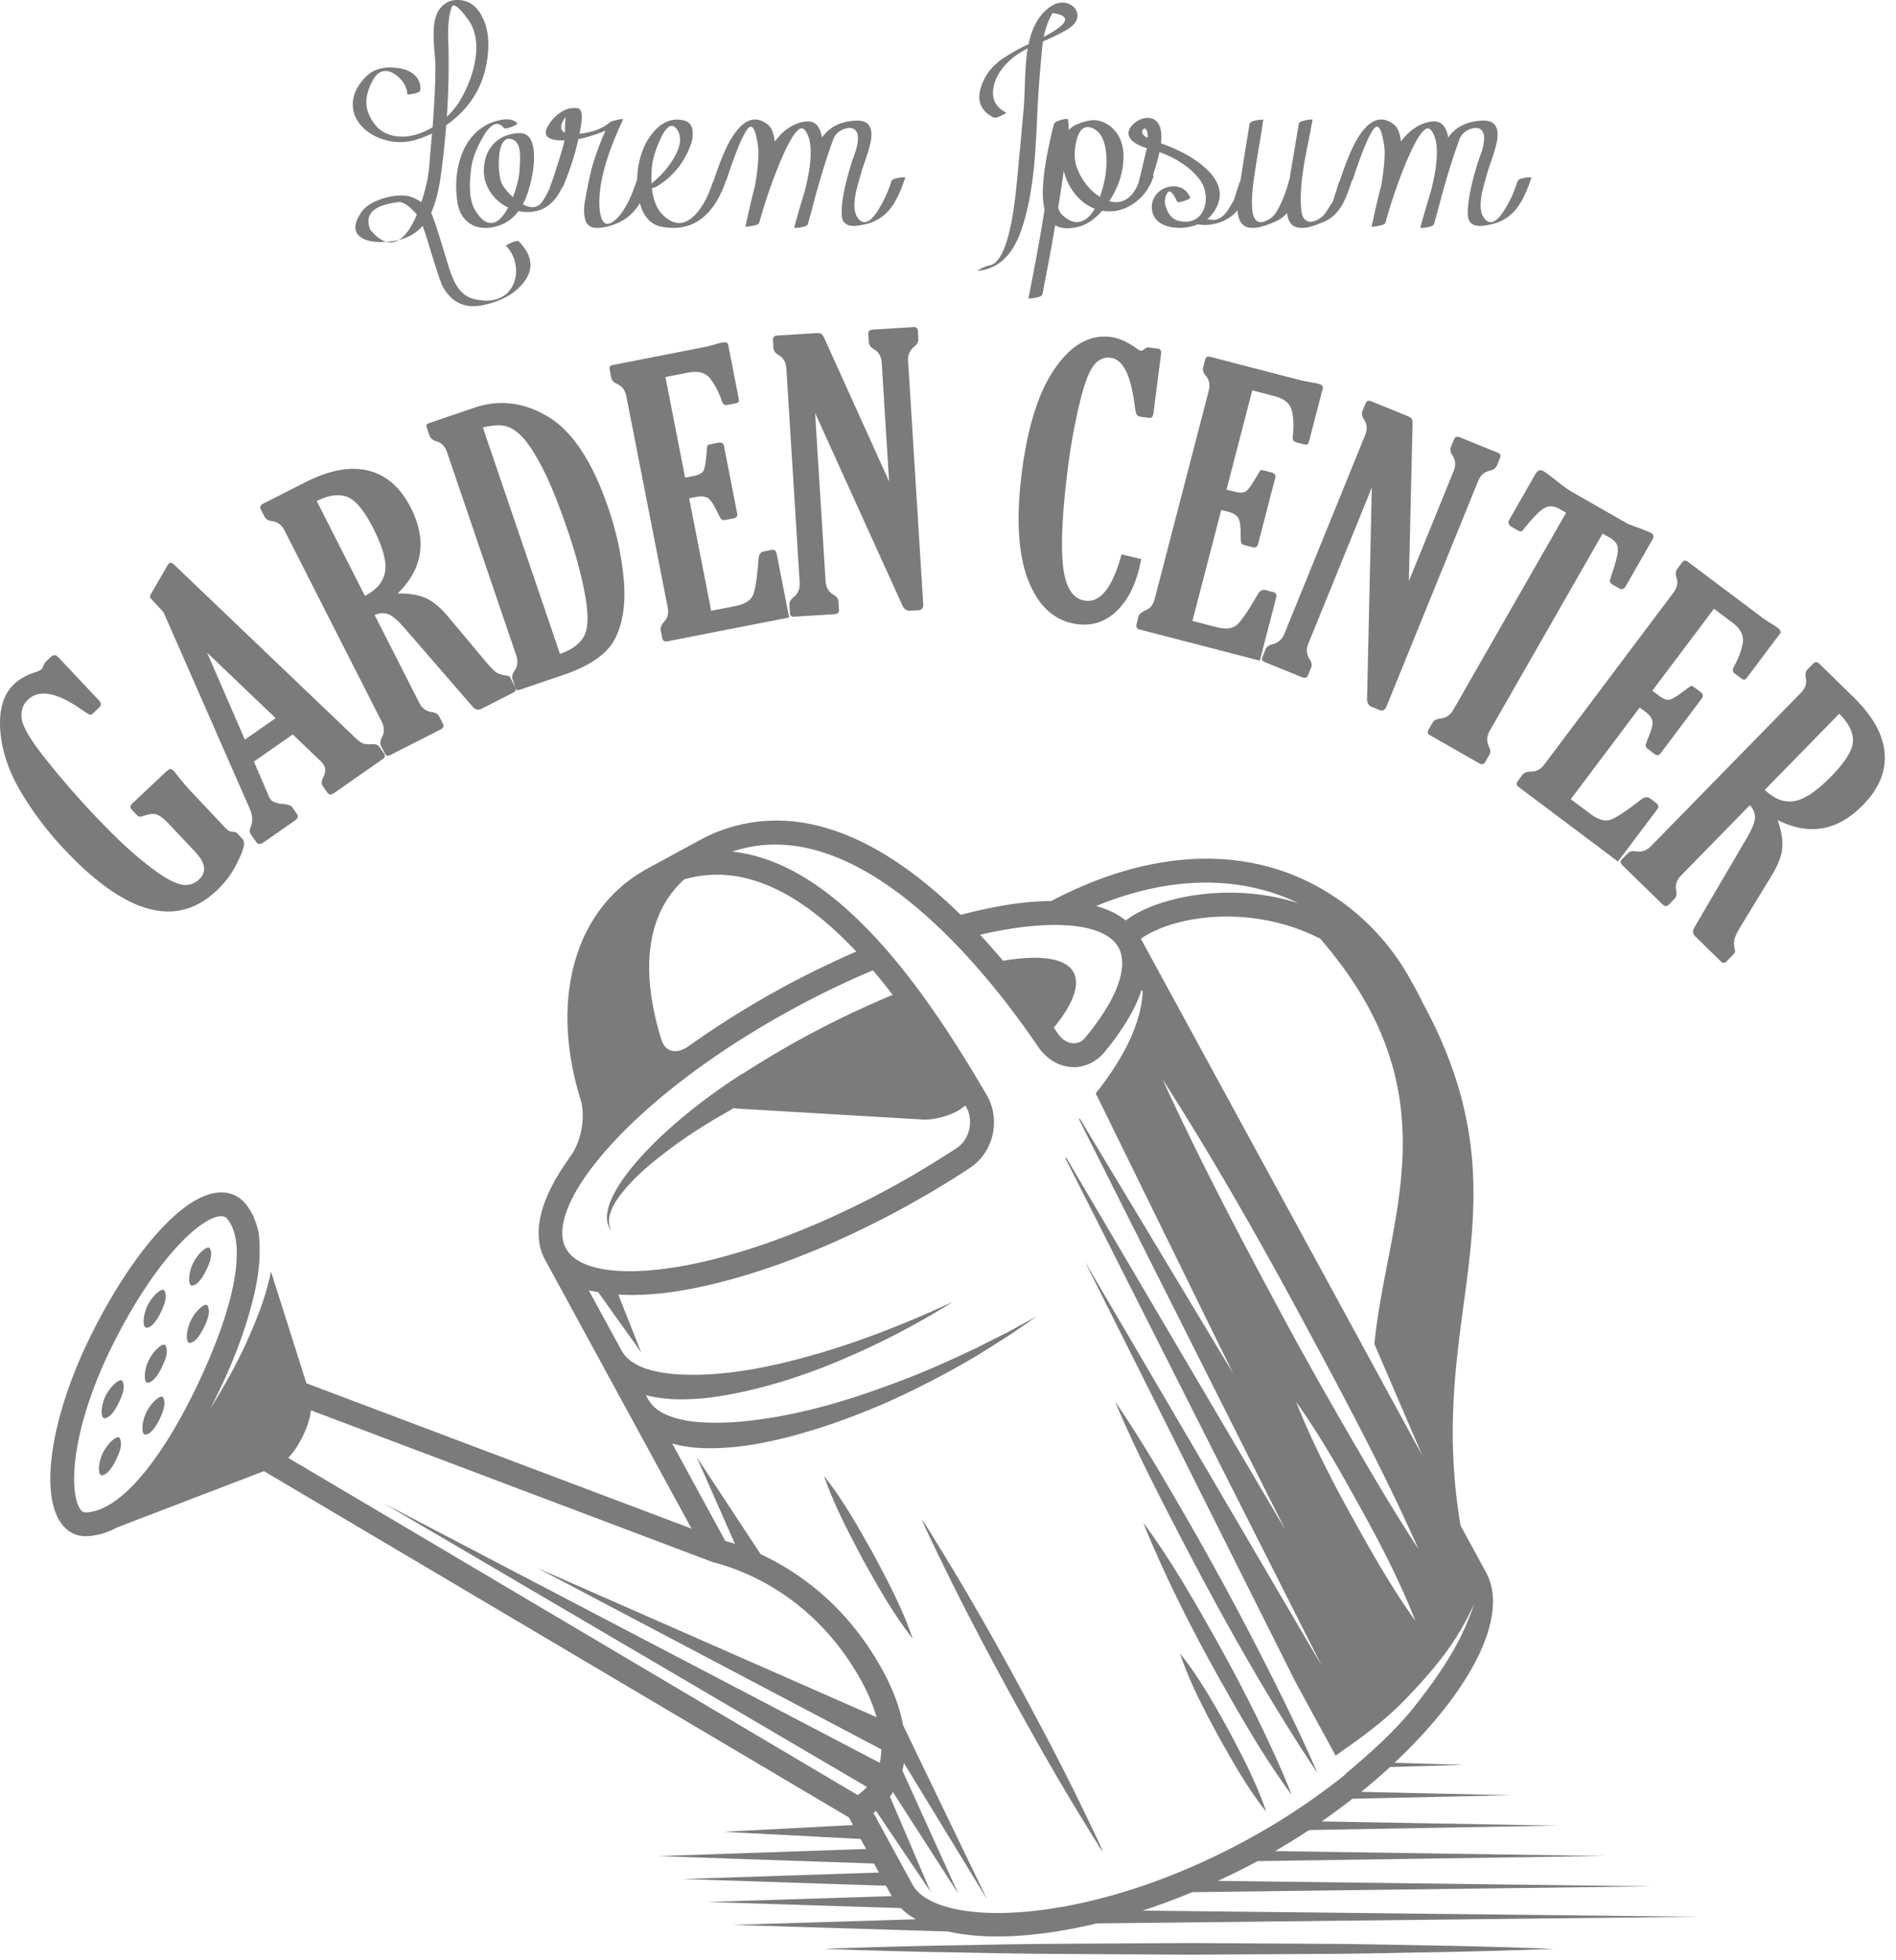 <?xml version="1.0" encoding="utf-8"?><svg width="149" height="154" xmlns="http://www.w3.org/2000/svg"><g fill="#434244" fill-rule="evenodd" opacity=".696"><path d="M89.385 71.737a6.89 6.89 0 0 0-.919.59c-.613-.5-1.388-.882-2.323-1.136 6.26-2.578 11.694-2.257 15.896-.22-5.116-1.629-10.168-.585-12.654.766zm22.389 42.627l-4.78-8.775.003-.001-17.34-31.823c.18-.133.387-.266.623-.393 2.804-1.526 8.384-2.206 13.47.385 8.357 9.635 6.804 17.7 5.283 25.49-.419 2.163-.822 4.265-1.024 6.357l3.765 8.76zM87.909 74.461c.11.2.184.421.23.657.011.057.009.122.016.18.026.19.041.382.03.591-.004.063-.018.132-.024.196-.023.224-.06.454-.122.699-.012.048-.03.098-.043.147a7.595 7.595 0 0 1-.325.916c-.479 1.108-1.294 2.361-2.395 3.698-.106.11-.211.222-.336.289-.61.327-1.34.072-1.82-.643a49.22 49.22 0 0 0-.305-.442c1.485-1.816 2.096-3.352 1.551-4.351-.621-1.14-2.655-1.391-5.542-.906a54.598 54.598 0 0 0-1.807-2.045c5.738-1.324 9.845-.907 10.892 1.014zm23.326 52.904c-1.835-2.547-3.395-5.312-4.92-8.055-1.628-2.937-3.193-5.97-4.433-9.1-.01-.017-.01-.028-.017-.043 1.855 2.589 3.429 5.381 4.97 8.166 1.62 2.899 3.163 5.899 4.383 8.992l.017.04zm-4.602-13.584c-2.008-3.455-3.992-6.929-5.88-10.45-3.283-6.096-6.512-12.225-9.391-18.526 3.951 6.174 7.588 12.56 11.066 19.018 3.16 5.872 6.328 11.775 9.032 17.874-1.694-2.583-3.273-5.242-4.827-7.916zm-52.42-31.647c-.045.03-.078.048-.141.093-.486.348-1.015.456-1.422.29-.314-.131-.55-.426-.684-.853-1.723-5.609-1.088-9.944 1.809-12.573 4.91-1.391 9.508 1.402 13.516 5.681a73.2 73.2 0 0 0-5.823 2.837 71.565 71.565 0 0 0-7.255 4.525zm8.149-2.888a69.671 69.671 0 0 1 6.237-3.004 48.918 48.918 0 0 1 1.553 1.93 74.082 74.082 0 0 0-11.778 6.192l-.01-.016-.615.4-.28.187-.085.054-.032.024c-.344.23-.735.497-1.2.835-1.299.934-2.984 2.257-4.52 3.742-1.525 1.489-2.93 3.145-3.575 4.618a4.393 4.393 0 0 0-.323 1.041c-.06.32-.035.612.011.839.054.228.143.395.21.493.071.104.112.16.112.16s-.029-.062-.087-.174a1.394 1.394 0 0 1-.119-.505 1.967 1.967 0 0 1 .11-.776c.096-.286.24-.596.45-.92.204-.318.456-.645.74-.978.29-.336.606-.676.956-1.01.35-.334.724-.67 1.116-.993.388-.33.805-.638 1.212-.957a37.15 37.15 0 0 1 2.502-1.74 47.509 47.509 0 0 1 2.274-1.356c.16-.093.288-.176.432-.263.1.013.189.032.301.04l14.53.857c.913.057 2.278-.31 3.033-.84l.349-.252c.018.035.04.068.059.1.6 1.027.294 2.47-.637 3.16-.136.09-.268.183-.408.274-.519.338-1.049.667-1.584.996-.263.16-.517.324-.786.485-.817.487-1.646.965-2.488 1.421-12.793 6.965-23.735 8.109-25.546 4.784-1.814-3.326 5.085-11.885 17.886-18.848zm-38.548 33.561c.347-.724.55-1.385.621-1.992l31.605 11.938c.029.008.064.02.098.025 2.263.585 7.94 2.663 11.604 9.392.303.556.802 1.575 1.148 2.758l-26.643-11.714 27.015 14.243a5.23 5.23 0 0 1-.13 1.052l-38.986-20.394 37.987 22.295a4.248 4.248 0 0 1-.73.636l-44.757-26.499c.42-.42.801-.975 1.168-1.74zm-7.458-16.91c.502-.274 1.168-.52 1.484-.142 1.58 1.858.692 6.782-2.373 13.166-2.329 4.86-4.835 8.202-7.064 9.417-.588.321-1.154.486-1.674.5-.09 0-.253.01-.447-.297-.908-1.43-.673-6.445 2.685-13.09 2.853-5.629 5.683-8.625 7.39-9.554zm55.349 52.177l-3.063-5.623c.068-.051.134-.106.201-.159l4.287 6.352-3.192-7.476a6.06 6.06 0 0 0 .24-.347l5.132 7.979-4.395-9.682c.05-.192.087-.39.12-.59l6.538 10.713-6.6-13.673c-.249-1.344-.771-2.785-1.59-4.287-2.794-5.127-6.663-7.791-9.605-9.16l-5.033-7.642 3.014 6.832a16.594 16.594 0 0 0-.762-.234l-4.169-7.651c.57.155 1.174.272 1.831.323.854.072 1.774.05 2.725-.02a23.77 23.77 0 0 0 2.934-.439 33.673 33.673 0 0 0 3.042-.771 45.672 45.672 0 0 0 3.057-1.01c1.006-.368 2-.77 2.977-1.186a61.818 61.818 0 0 0 2.804-1.313c.9-.449 1.754-.897 2.56-1.339l1.165-.651c.37-.224.73-.43 1.073-.635.679-.427 1.297-.82 1.848-1.167.555-.338 1.008-.669 1.397-.93.763-.527 1.2-.832 1.2-.832s-.47.251-1.286.693c-.414.222-.899.505-1.478.79-.578.284-1.228.615-1.933.972-.366.168-.74.345-1.125.531-.392.174-.791.362-1.203.547-.829.374-1.703.75-2.623 1.116-.922.368-1.875.723-2.855 1.067-.971.35-1.97.68-2.974.976-1.005.3-2.017.57-3.016.788-1.002.23-1.993.421-2.948.554-.958.133-1.878.245-2.754.277-.868.043-1.678.027-2.41-.032a9.067 9.067 0 0 1-1.904-.358c-.52-.175-.93-.369-1.219-.575-.074-.045-.125-.106-.19-.152-.055-.05-.117-.091-.156-.142-.08-.1-.175-.166-.217-.243-.101-.142-.16-.215-.16-.215v.001l-.232-.423c.307.077.622.144.953.191.733.11 1.518.163 2.331.126a18.895 18.895 0 0 0 2.526-.242 31.511 31.511 0 0 0 2.62-.528 44.619 44.619 0 0 0 2.64-.732c.863-.282 1.73-.572 2.566-.896a53.14 53.14 0 0 0 2.43-.999 58.073 58.073 0 0 0 4.175-2.016 62.326 62.326 0 0 0 2.854-1.607c.673-.411 1.058-.648 1.058-.648s-.41.188-1.129.514c-.719.322-1.745.78-2.994 1.281a71.282 71.282 0 0 1-4.3 1.598c-.798.262-1.621.526-2.466.761a61.13 61.13 0 0 1-2.564.679c-.867.19-1.73.384-2.588.519-.856.145-1.697.25-2.51.314-.813.072-1.592.094-2.322.075a13.01 13.01 0 0 1-2.016-.172c-.301-.044-.576-.116-.839-.175-.252-.086-.493-.147-.7-.239-.22-.074-.392-.184-.56-.265-.148-.105-.31-.178-.41-.278-.055-.044-.113-.09-.16-.13-.05-.04-.081-.087-.116-.121-.079-.086-.147-.147-.182-.213-.09-.117-.137-.185-.137-.185l-.004.002-2.642-4.848c.229.061.493.092.738.137l3.383 4.74-1.806-4.55c1.417.085 3.023.002 4.845-.297 5.167-.853 11.378-3.15 17.485-6.475a73.54 73.54 0 0 0 5.313-3.184c1.855-1.228 2.439-3.793 1.308-5.728-4.73-8.112-11.655-18.226-19.987-19.122 10.006-3.371 20.113 9.559 24.023 15.322 1.037 1.529 2.785 2.037 4.258 1.236.381-.209.728-.5 1.02-.863 1.425-1.748 2.385-3.372 2.865-4.835l.082.15c-.09 1.983-1.01 4.61-3.687 7.988l10.794 22-12.06-20.043c-.016.032-.03.064-.046.094l16.217 32.253-17.248-29.298c-.01.042-.02.082-.028.122l20.14 39.864-18.64-31.81 16.516 32.966-.047-.08 3.249 5.964c1.965-1.357 3.912-2.763 5.56-4.499 1.178-1.229 2.303-2.482 3.3-3.87.805-1.132 1.462-2.32 2.058-3.576-.472 1.32-1.01 2.572-1.72 3.781-.854 1.478-1.836 2.832-2.892 4.177-1.597 2.036-3.548 3.756-5.523 5.422.003.009.01.019.013.026a52.292 52.292 0 0 1-7.794 5.176c-5.718 3.115-11.827 5.114-17.183 5.615-4.642.441-8.12-.377-9.073-2.123zm-14.115 3.173l16.925.52c3.012.69 7.135.453 11.68-.636l47.347-.523-43.75-.484a52.542 52.542 0 0 0 3.902-1.447l36.15-.457-34.132-.432a54.074 54.074 0 0 0 3.12-1.551l27.314-.404-25.944-.384c.915-.531 1.81-1.082 2.675-1.654l19.57-.348-18.576-.33a53.42 53.42 0 0 0 2.408-1.78l12.469-.277-11.775-.264c.79-.64 1.544-1.291 2.262-1.95l5.814-.173-5.459-.164c5.916-5.55 9.08-11.492 7.192-14.964l-2.004-3.679c-1.153-6.877-.446-12.229.248-17.398.985-7.337 1.907-14.264-3.225-23.685l-.003-.005c-.24-.508-.404-.81-.614-1.189a20.582 20.582 0 0 1-.346-.617c-2.276-4.163-6.137-7.34-10.6-8.707-5.315-1.626-11.393-.742-17.614 2.526a24.578 24.578 0 0 0-3.674.342 38.859 38.859 0 0 0-3.45.753c-5.298-5.202-11.979-9.167-18.885-6.615-.515.189-1.103.458-1.7.785-.085.045-.164.094-.248.141l-.004-.008-3.847 2.094-.227.123.004.012c-5.438 3.124-7.398 10.127-4.974 17.956.415 1.347.075 3.304-.775 4.457-.06.08-.142.194-.217.325-2.214 3.12-2.869 5.85-1.79 7.832l6.512 11.953.01.017 4.986 9.152-30.265-11.42-2.787-8.787c-.282 1.445-.758 2.86-1.336 4.207-.933 2.302-2.117 4.489-3.445 6.586 1.104-2.114 2.068-4.301 2.789-6.575.752-2.35 1.326-4.799 1.025-7.268l-.014-.045c-.082-.387-.2-.75-.348-1.095l-.024-.078a.98.98 0 0 0-.138-.269 4.48 4.48 0 0 0-.535-.816c-.41-.486-1.604-1.487-3.806-.29-2.527 1.375-5.58 5.245-8.16 10.355-3.148 6.228-4.218 12.366-2.593 14.925.488.773 1.227 1.188 2.068 1.165.794-.022 1.614-.252 2.43-.687l11.539-4.423 45.966 27.21.325.598-10.158.53 10.754.562.429.789-16.35.56 16.973.581.387.711-15.401.508 15.964.527.432.791c.005.009.013.016.017.025l-14.453.46 15.17.482c.327.334.728.619 1.169.876l-14.379.442z"/><path d="M12.735 107.4c.389-.803.468-1.314.269-1.683-.147-.272-.94.377-1.325 1.19-.387.806-.387 1.747-.08 1.74.347-.014.75-.436 1.136-1.247zM12.815 109.8c-.147-.271-.935.38-1.32 1.185-.39.81-.39 1.754-.079 1.741.345-.01.748-.433 1.135-1.24.388-.807.468-1.319.264-1.686zM14.987 103.776c-.39.806-.39 1.747-.08 1.74.343-.01.747-.432 1.136-1.24.39-.81.469-1.318.268-1.688-.15-.27-.937.377-1.324 1.188zM8.29 109.695c-.388.811-.388 1.748-.079 1.745.345-.013.75-.436 1.136-1.245.39-.806.47-1.314.27-1.682-.149-.277-.938.378-1.326 1.182zM11.51 104.33c.352-.008.756-.435 1.14-1.24.387-.806.467-1.317.266-1.688-.145-.271-.933.376-1.323 1.186-.39.808-.39 1.751-.083 1.743zM9.134 114.676c.39-.812.469-1.317.267-1.686-.147-.274-.935.374-1.325 1.186-.384.81-.384 1.747-.078 1.74.345-.009.75-.434 1.136-1.24zM15.084 101.015c.347-.005.748-.43 1.138-1.241.388-.81.47-1.316.268-1.688-.15-.275-.94.38-1.327 1.19-.386.806-.388 1.746-.08 1.739zM92.725 118.374c-1.62-2.795-3.273-5.589-5.098-8.258 1.418 3.39 3.087 6.672 4.772 9.93 3.407 6.594 7.03 13.119 11.15 19.299-1.542-3.547-3.277-7.012-5.05-10.456a244.554 244.554 0 0 0-5.774-10.515zM100.522 138.673c-1.572-3.557-3.365-7.02-5.276-10.403-1.661-2.938-3.375-5.9-5.387-8.615.3.802.643 1.586.99 2.367 1.568 3.556 3.362 7.019 5.276 10.403 1.657 2.936 3.376 5.898 5.386 8.614a50.549 50.549 0 0 0-.99-2.366zM96.53 135.91c-1.138-2.06-2.322-4.158-3.804-6 .746 2.24 1.871 4.375 2.985 6.444 1.154 2.06 2.32 4.158 3.798 6.003-.75-2.242-1.878-4.368-2.978-6.446zM64.76 115.98c.786 2.295 1.943 4.464 3.075 6.603 1.178 2.111 2.381 4.26 3.887 6.165-.778-2.3-1.932-4.476-3.068-6.606-1.183-2.113-2.385-4.264-3.893-6.163zM85.24 143.236c.074.122 1.374 2.258 1.415 2.238.051-.032-1.303-2.804-1.379-2.967-.9-1.87-1.838-3.733-2.806-5.581-1.842-3.504-3.722-6.993-5.708-10.42a183.46 183.46 0 0 0-2.888-4.855c-.073-.118-1.376-2.255-1.417-2.235-.048.028 1.302 2.8 1.38 2.957.92 1.911 1.878 3.807 2.86 5.685a296.521 296.521 0 0 0 5.712 10.424c.918 1.598 1.86 3.186 2.83 4.754zM103.966 152.735l-10.53-.061c-3.586.022-7.17.041-10.53.06-3.361.02-6.499.103-9.188.141-5.376.11-8.962.256-8.962.256s3.586.147 8.962.257c2.69.039 5.827.123 9.188.14l10.53.061 10.53-.06c3.361-.016 6.497-.102 9.187-.14 5.376-.11 8.962-.258 8.962-.258s-3.586-.147-8.962-.257c-2.69-.038-5.826-.123-9.187-.14zM10.39 63.139l2.613-2.46c.173-.162.299-.246.38-.25.081-.005.18.055.298.18a6.2 6.2 0 0 1 .31.393c.388.48.724.87 1.002 1.166l2.735 2.901c.183.193.371.29.565.289a.48.48 0 0 1 .39.162l.35.373c.137.146.176.36.117.643-.058.284-.265.775-.622 1.477-.358.7-.867 1.364-1.53 1.988-3.132 2.947-7.101 1.87-11.91-3.23a25.639 25.639 0 0 1-3.481-4.606C.657 60.549.129 58.94.019 57.337c-.11-1.604.258-2.803 1.102-3.596.42-.397.991-.711 1.712-.945.211-.067.358-.139.44-.217.042-.039.095-.143.158-.309a.751.751 0 0 1 .17-.278l.404-.38c.193-.183.379-.18.554.007l3.223 3.417c.188.201.196.382.023.546l-.435.41c-.138.129-.234.19-.288.181-.053-.008-.317-.173-.79-.496-1.863-1.284-3.227-1.519-4.09-.706-.415.39-.578.902-.49 1.536.089.633.725 1.691 1.909 3.175a68.064 68.064 0 0 0 3.707 4.276c1.354 1.436 2.522 2.565 3.51 3.39.984.824 1.776 1.401 2.374 1.73.597.33 1.083.482 1.455.456.374-.026.704-.172.986-.44.608-.572.502-1.293-.318-2.163l-2.109-2.239c-.365-.385-.675-.617-.932-.697-.256-.078-.6-.036-1.037.126-.21.08-.373.059-.49-.066l-.41-.434c-.151-.159-.139-.32.033-.482zM16.276 51.282l2.969 6.836 2.416-1.692-5.385-5.144zM12.848 48.1l-.665-.716a8.912 8.912 0 0 1-.356-.392c-.054-.078-.042-.186.037-.321l1.332-2.303c.02-.038.05-.07.089-.098.109-.075.227-.055.358.062l14.235 13.6c.257.25.47.409.637.476.17.067.418.09.75.066.256-.016.432.045.53.186l.36.512c.13.187.122.332-.026.435l-3.898 2.726c-.21.147-.379.127-.51-.06l-.36-.512c-.124-.18-.107-.419.056-.72.19-.375.188-.703-.008-.983a2.044 2.044 0 0 0-.21-.252l-2.194-2.096-3.05 2.133 1.155 2.687c.047.117.086.199.12.245.163.233.516.367 1.06.404.356.03.58.115.679.255l.36.513c.13.186.083.358-.143.516l-2.439 1.705c-.272.192-.474.193-.603.006l-.425-.607c-.115-.162-.121-.353-.021-.574.182-.418.16-.895-.065-1.433L12.848 48.1zM24.892 39.37l3.785 7.449c.915-.463 1.442-1.093 1.58-1.887.14-.795-.164-1.927-.912-3.4-.732-1.438-1.43-2.272-2.096-2.504-.665-.23-1.45-.117-2.357.342zm4.553 8.96l3.494 6.877c.225.44.554.688.987.744.293.033.489.146.588.34l.29.572c.1.195.038.348-.182.459l-3.962 2.011c-.185.094-.323.053-.415-.124l-.303-.597c-.094-.186-.07-.411.074-.675.205-.392.197-.803-.022-1.235l-7.636-15.024c-.219-.432-.545-.675-.978-.732-.295-.032-.493-.15-.595-.353l-.283-.558c-.1-.195-.038-.348.18-.46l3.328-1.688c1.879-.954 3.525-1.257 4.937-.91 1.412.349 2.523 1.321 3.337 2.92 1.294 2.546.95 4.792-1.034 6.735.866-.015 1.587.101 2.164.345.577.244 1.173.732 1.79 1.462l2.971 3.553c.38.455.674.746.88.87.207.124.483.2.828.226.1.012.18.073.235.183l.37.724c.093.187.048.326-.138.421L37.82 55.7c-.245.124-.47.067-.676-.17l-5.283-6.096c-.578-.675-1.037-1.07-1.377-1.184a1.335 1.335 0 0 0-1.038.08z"/><path d="M37.947 33.596l6.06 17.783c.898-.306 1.522-.757 1.869-1.358.346-.6.387-1.665.114-3.196-.27-1.53-.728-3.24-1.37-5.126-.695-2.039-1.331-3.626-1.91-4.763-.577-1.136-1.097-1.965-1.56-2.483-.463-.519-.927-.84-1.39-.963-.462-.124-1.067-.088-1.813.106zm-4.19.643l-.237-.7c-.047-.135.032-.237.24-.308l3.505-1.192c1.978-.673 3.92-.435 5.826.715 1.906 1.15 3.477 3.536 4.71 7.155a24.108 24.108 0 0 1 1.212 5.565c.171 1.841-.038 3.378-.625 4.61-.589 1.232-1.953 2.213-4.092 2.94l-3.465 1.18c-.162.055-.267.007-.32-.147l-.234-.687c-.067-.198-.016-.415.153-.654.246-.364.294-.77.14-1.22l-5.435-15.951c-.156-.458-.417-.74-.784-.846-.326-.1-.523-.252-.593-.46zM62.016 48.521l-9.573 1.872c-.224.044-.358-.045-.402-.27l-.12-.615c-.04-.195.073-.439.336-.732.227-.266.297-.628.207-1.085l-3.238-16.537c-.094-.484-.338-.813-.73-.988-.263-.112-.416-.277-.459-.49l-.132-.67c-.034-.177.06-.288.285-.332l7.184-1.405c.13-.026.375-.087.732-.187.32-.091.523-.145.606-.16.308-.062.479-.008.51.16l.806 4.106c.042.215.045.347.012.397-.033.05-.15.094-.345.131l-.516.102c-.225.045-.376-.061-.455-.316-.244-.707-.55-1.293-.917-1.758-.366-.465-.95-.619-1.752-.462l-1.76.344 1.547 7.906.643-.126c.4-.078.66-.208.78-.392.118-.183.211-.701.275-1.554.024-.275.046-.43.07-.464.021-.033.103-.064.242-.09l.616-.12c.242-.049.386.045.432.277l1.03 5.266c.044.224-.045.357-.269.4l-.643.126c-.14.028-.245.011-.314-.047-.069-.059-.187-.26-.35-.606-.298-.628-.559-.994-.782-1.102-.224-.105-.509-.124-.854-.057l-.56.11 1.732 8.84 1.887-.368c.7-.138 1.152-.398 1.357-.78.206-.384.363-1.354.474-2.914.028-.353.162-.554.404-.6l.602-.119c.232-.045.372.049.418.28l.984 5.03zM69.87 37.822l-.58-9.324c-.03-.483-.233-.837-.609-1.062-.256-.146-.392-.333-.407-.56l-.037-.627c-.015-.218.102-.336.349-.35l3.212-.2c.209-.013.319.08.33.279l.041.653c.014.218-.093.42-.319.604-.353.28-.515.655-.486 1.129l1.189 19.105c.02.304-.11.463-.385.48l-.627.039c-.284.018-.493-.121-.626-.416l-6.859-15.118.822 13.197c.03.493.234.85.614 1.074.253.146.385.328.4.545l.039.64c.013.217-.102.334-.346.349l-3.175.197c-.208.013-.318-.08-.329-.28l-.041-.667c-.014-.208.097-.405.333-.59.344-.279.5-.66.471-1.143l-1.046-16.818c-.03-.482-.232-.836-.608-1.06-.257-.146-.393-.332-.406-.56l-.039-.624c-.013-.218.103-.335.348-.35l3.002-.186c.217-.014.365.004.443.051.08.048.163.169.25.363l5.081 11.23zM89.682 43.93c-.318 1.739-.925 3.066-1.824 3.978-.896.915-1.956 1.293-3.181 1.137-1.752-.225-3.037-1.356-3.851-3.397-.816-2.04-.99-4.894-.52-8.562.464-3.622 1.337-6.346 2.62-8.175 1.282-1.83 2.733-2.642 4.353-2.434.667.085 1.378.408 2.13.964a.652.652 0 0 0 .243.118c.067.008.169-.036.306-.135a.336.336 0 0 1 .26-.127l.805.104c.178.023.25.17.216.444l-.594 4.63c-.033.263-.14.384-.317.36l-.622-.079c-.198-.025-.326-.094-.384-.207-.057-.113-.117-.407-.18-.884-.297-2.247-.916-3.43-1.858-3.551-.556-.071-1.02.156-1.393.682-.374.525-.742 1.563-1.103 3.113-.36 1.55-.645 3.13-.85 4.737-.451 3.519-.583 6.124-.398 7.822.185 1.695.773 2.607 1.762 2.734 1.187.151 2.132-1.062 2.837-3.64l1.543.369zM99.005 51.91l-9.443-2.447c-.221-.057-.302-.196-.244-.416l.156-.606c.05-.193.256-.365.62-.517.322-.141.54-.438.656-.887l4.234-16.312c.125-.477.047-.88-.23-1.207-.19-.216-.257-.428-.202-.64l.171-.66c.045-.175.178-.235.398-.178l7.086 1.837c.13.033.376.083.743.15.327.054.534.093.615.114.306.08.435.201.392.366l-1.052 4.05c-.054.212-.107.333-.16.363-.052.03-.174.02-.367-.03l-.51-.13c-.221-.058-.312-.22-.273-.483.086-.743.063-1.402-.066-1.98-.13-.578-.59-.969-1.38-1.174l-1.738-.451-2.023 7.799.634.163c.394.103.686.096.872-.016.186-.115.493-.542.922-1.284.14-.237.227-.366.262-.387.034-.02.121-.013.26.024l.606.156c.238.062.328.207.268.438l-1.347 5.193c-.058.22-.196.303-.417.245l-.634-.164c-.138-.036-.226-.096-.262-.179-.038-.083-.057-.316-.055-.698.005-.694-.072-1.138-.229-1.33-.156-.193-.404-.333-.743-.421l-.551-.143-2.265 8.72 1.862.482c.688.18 1.209.14 1.56-.117.351-.256.914-1.064 1.688-2.422.177-.307.386-.429.624-.368l.594.154c.23.06.315.204.255.433l-1.287 4.96zM110.717 45.665l3.52-8.655c.182-.45.153-.856-.088-1.22-.168-.244-.209-.47-.123-.682l.236-.58c.083-.203.239-.258.467-.167l2.983 1.212c.193.078.253.21.177.394l-.247.607c-.082.202-.266.338-.55.406-.439.098-.75.368-.926.807l-7.211 17.734c-.115.281-.3.37-.556.267l-.581-.237c-.265-.107-.393-.322-.385-.647l.372-16.595-4.981 12.25c-.186.457-.156.868.088 1.234.165.24.206.462.125.665l-.242.592c-.083.203-.237.258-.464.166l-2.946-1.197c-.193-.078-.252-.209-.177-.394l.253-.619c.079-.194.263-.323.556-.388.432-.103.738-.377.92-.825l6.347-15.612c.183-.448.153-.854-.088-1.218-.168-.242-.209-.47-.122-.68l.236-.58c.082-.203.236-.258.465-.165l2.786 1.132c.202.081.329.16.379.238.05.076.072.222.067.435l-.29 12.322zM125.943 41.928l-8.86 15.48c-.246.428-.274.838-.083 1.23.134.264.148.49.039.68l-.318.556c-.108.19-.27.222-.485.1l-3.856-2.204c-.181-.104-.223-.243-.124-.416l.332-.58c.104-.182.306-.286.605-.311.44-.043.78-.275 1.021-.695l8.861-15.48-.543-.31c-.405-.232-.792-.25-1.159-.055-.369.194-.928.764-1.678 1.712-.097.13-.223.152-.38.062l-.483-.275c-.28-.16-.352-.36-.214-.598l2.057-3.596c.16-.28.372-.344.636-.194.165.094.438.295.823.6.614.494 1.094.839 1.44 1.038l4.375 2.5c.244.096.54.206.896.331.536.21.829.327.878.356.223.126.275.294.157.5l-2.114 3.693c-.137.24-.312.298-.526.175l-.47-.269c-.19-.109-.273-.227-.248-.355.024-.128.117-.43.28-.904.257-.794.37-1.344.338-1.652-.03-.308-.245-.576-.64-.802l-.557-.317zM127.15 67.697l-7.8-5.857c-.181-.135-.204-.295-.066-.477l.375-.502c.12-.158.377-.239.769-.24.352-.01.667-.2.948-.571l10.127-13.473c.298-.394.38-.796.247-1.203-.093-.271-.073-.495.059-.67l.409-.546c.109-.143.254-.148.436-.011l5.852 4.395c.107.08.317.22.63.418.283.177.459.29.526.342.251.188.326.35.222.487l-2.515 3.345c-.13.175-.225.267-.287.275-.06.009-.17-.048-.328-.166l-.421-.317c-.182-.137-.204-.32-.068-.55.36-.654.592-1.272.692-1.856.1-.583-.176-1.12-.828-1.61l-1.435-1.078-4.843 6.44.524.394c.326.244.597.35.813.316.215-.034.664-.312 1.34-.836.221-.166.35-.252.392-.258.04-.005.116.035.23.12l.5.376c.198.148.225.316.084.507l-3.226 4.29c-.137.182-.297.204-.479.067l-.524-.393c-.113-.086-.172-.173-.174-.265-.004-.092.07-.312.216-.665.267-.642.366-1.081.296-1.318-.071-.237-.247-.462-.528-.673l-.457-.341-5.414 7.202 1.538 1.154c.568.427 1.065.588 1.486.485.423-.103 1.252-.636 2.485-1.598.28-.216.52-.25.719-.101l.488.367c.19.143.214.309.07.498l-3.08 4.097zM144.535 56.086l-5.843 5.975c.734.716 1.5 1.012 2.296.889.798-.124 1.774-.775 2.93-1.956 1.126-1.154 1.693-2.083 1.699-2.787.005-.706-.355-1.412-1.082-2.121zm-7.026 7.186l-5.395 5.517c-.347.353-.476.744-.39 1.172.063.288.019.51-.134.665l-.447.46c-.152.155-.317.147-.494-.025l-3.178-3.104c-.15-.146-.154-.29-.015-.433l.468-.477c.145-.15.366-.2.663-.15.436.07.824-.07 1.163-.415l11.784-12.053c.34-.346.465-.733.38-1.161-.064-.289-.016-.513.143-.677l.438-.448c.153-.156.317-.147.495.025l2.667 2.606c1.509 1.473 2.324 2.932 2.448 4.38.124 1.447-.44 2.813-1.694 4.096-1.997 2.043-4.236 2.437-6.714 1.184.29.815.413 1.535.367 2.16-.047.625-.317 1.346-.811 2.163l-2.411 3.953c-.31.506-.491.877-.542 1.113-.05.235-.033.52.05.855.022.1-.011.194-.097.282l-.568.581c-.145.15-.293.151-.442.006l-2.03-1.983c-.196-.192-.215-.424-.055-.694l4.078-6.958c.455-.764.68-1.326.68-1.683a1.34 1.34 0 0 0-.407-.957zM35.223 2.989a60.8 60.8 0 0 1-.106 6.18 5.5 5.5 0 0 0 .98-1.185c.571-.94.963-1.9 1.177-2.882.262-1.21.199-2.234-.193-3.074-.121-.263-.367-.616-.738-1.058-.469-.554-.753-.686-.854-.394-.213.633-.302 1.438-.266 2.413zM31.335 18.86c-.32.192-.648.238-.984.138.344-.02.67-.067.984-.138zm9.464.128c1.06 1.11 1.17 2.189.33 3.235-.718.89-1.786 1.476-3.204 1.76-1.388.278-2.432-.21-3.13-1.461-.157-.293-.555-1.5-1.196-3.62-.17-.554-.3-.939-.385-1.152-.39.441-.857.761-1.4.96a3.432 3.432 0 0 1-.48.15c.52-.313.994-.975 1.421-1.986a1.848 1.848 0 0 0-.171-.202c-.413-.463-.798-.73-1.153-.8-2.037.206-2.818.928-2.34 2.166.429.526.848.847 1.26.96-.953.065-1.641-.07-2.06-.405-.52-.413-.481-1.057.116-1.932.343-.485.955-.854 1.838-1.11.883-.242 1.606-.256 2.17-.042.248.099.48.227.693.384.34-1.047.545-1.94.608-2.68.158-1.858.235-2.764.235-2.722-.477.229-.95.406-1.42.534a4.188 4.188 0 0 1-2.275-.032c-.74-.206-1.346-.559-1.816-1.057-.485-.526-.723-1.113-.716-1.761.008-.719.335-1.42.984-2.103.613-.647 1.49-.886 2.638-.715.519.08.928.256 1.228.534.342.306.495.701.46 1.184-.015.122-.194.218-.536.288-.34.065-.509.076-.501.033.014-.249-.071-.527-.256-.833a2.302 2.302 0 0 0-.706-.725c-.305-.207-.6-.29-.886-.246-.32.05-.587.26-.801.63-.577 1.01-.705 1.91-.384 2.7.434 1.053 1.16 1.648 2.179 1.783.889.12 1.84-.114 2.852-.704.142-1.83.216-3.366.223-4.611.007-.228-.01-.59-.052-1.09-.05-.583-.079-1-.086-1.249-.035-1.024.095-1.768.395-2.23.349-.534.823-.809 1.42-.822.862-.015 1.517.405 1.966 1.26.37.696.541 1.504.513 2.422-.086 2.62-1.19 4.672-3.31 6.16a65.659 65.659 0 0 1-.376 3.628c-.184 1.423-.455 2.508-.81 3.257.148.241.586 1.579 1.312 4.012.229.747.448 1.3.663 1.655.349.584.8.946 1.356 1.09.791.205 1.472.187 2.04-.055.5-.213.862-.576 1.09-1.088.214-.477.271-.997.171-1.559a2.793 2.793 0 0 0-.748-1.473c-.021-.02.125-.104.44-.245.312-.136.511-.16.597-.075z"/><path d="M39.473 14.496c.185.32.463.65.835.992.311-.818.486-1.53.521-2.135.043-.619.054-1.046.033-1.281-.043-.584-.214-.943-.513-1.078-.335-.156-.6-.104-.8.16-.165.228-.271.587-.321 1.079-.043.42-.04.864.01 1.334.051.442.128.75.235.929zm3.932-.268c.035-.113.223-.199.565-.256.136-.028.253-.043.353-.043.1 0 .146.015.138.043-.485 1.544-1.296 2.424-2.435 2.636-.413.078-.84.072-1.281-.02-.385.52-.862.886-1.432 1.1-.82.297-1.542.297-2.167 0-.664-.328-1.062-.93-1.197-1.805-.179-1.174-.115-2.28.191-3.32.356-1.196.99-2.074 1.902-2.637.39-.242.833-.409 1.324-.502.613-.113 1.044-.02 1.293.279.008.013-.036.05-.128.106-.1.057-.211.111-.33.161-.337.134-.543.156-.62.064-.264-.32-.548-.385-.855-.192-.257.156-.52.476-.791.96-.484.854-.776 1.598-.876 2.23-.25 1.623-.145 2.801.31 3.533.47.749.944 1.057 1.42.93.4-.107.78-.502 1.144-1.186a3.348 3.348 0 0 1-1.42-1.258 2.98 2.98 0 0 1-.482-1.88c.065-.804.336-1.445.812-1.92.485-.485 1.125-.748 1.924-.79.69-.043 1.08.416 1.173 1.376.065.591.015 1.295-.15 2.114-.17.847-.405 1.548-.704 2.102.69.37 1.211.285 1.56-.255.341-.52.594-1.044.759-1.57z"/><path d="M44.473 9.157c-.471.635-.497 1.058-.075 1.27.007-.782.033-1.205.075-1.27zm5.544 5.082c.034-.113.234-.202.597-.267.135-.028.257-.043.364-.043.1 0 .145.015.138.043-.292.925-.595 1.63-.907 2.114-.434.669-1 1.153-1.7 1.451a4.755 4.755 0 0 1-1.11.33c-.512.087-.879.043-1.1-.127-.342-.263-.463-.846-.364-1.75.015-.121.132-.737.353-1.847.242-1.189.673-2.48 1.294-3.875-.414.185-.952.366-1.615.544-.12.037-.292.072-.513.108-.242 1.13-.625 2.337-1.153 3.618-.091.227-.306.348-.64.363a.915.915 0 0 1-.32-.032c-.093-.028-.135-.057-.128-.085.66-1.979 1.045-3.227 1.153-3.747-.563.014-.965-.05-1.207-.192-.314-.178-.354-.477-.118-.897.243-.448.567-.812.972-1.089.463-.312.927-.43 1.389-.352.37.064.416.733.139 2.006 1.054-.128 1.84-.422 2.36-.885.072-.064.274-.135.609-.214.327-.071.477-.075.45-.01-1.333 2.818-1.949 5.112-1.849 6.884.035.498.124.858.268 1.08.227.347.59.282 1.088-.194.592-.583 1.107-1.562 1.55-2.935z"/><path d="M51.244 13.011c-.05.492-.064.957-.042 1.4a7.387 7.387 0 0 0 1.74-1.966c.55-.918.645-1.66.29-2.23-.214-.327-.443-.406-.684-.235-.207.143-.418.445-.632.907-.39.854-.614 1.562-.672 2.124zm4.764 1.325c.035-.115.232-.204.588-.268.135-.022.253-.031.353-.031.105 0 .153.013.138.042-.435 1.33-1.033 2.32-1.795 2.967-.89.755-1.975 1.015-3.257.78-.969-.172-1.582-.919-1.838-2.242a7.086 7.086 0 0 1 .107-3.139c.228-.874.616-1.607 1.164-2.198.677-.719 1.428-.982 2.254-.79.441.1.68.402.716.907.028.385-.057.808-.256 1.27a6.198 6.198 0 0 1-2.627 3.053c-.05.03-.158.061-.322.097.1.938.385 1.64.855 2.102.847.833 1.677.847 2.488.043.585-.583 1.061-1.449 1.432-2.593z"/><path d="M70.055 14.228c.043-.113.238-.199.587-.256.136-.028.253-.043.353-.043.1 0 .146.015.14.043-.329 1.003-.685 1.765-1.069 2.285a3.407 3.407 0 0 1-2.02 1.354c-.533.129-.94.168-1.218.119-.426-.08-.654-.353-.682-.823-.043-.91.202-2.237.736-3.981.03-.113.09-.295.182-.544.093-.257.161-.452.204-.587.134-.463.18-.847.138-1.154-.043-.249-.149-.418-.321-.512-.163-.085-.356-.1-.575-.042a1.524 1.524 0 0 0-.61.288c-.193.156-.325.331-.396.523-.44 1.181-.914 2.68-1.42 4.493a70.937 70.937 0 0 1-.598 2.21c-.028.114-.221.203-.577.267a1.69 1.69 0 0 1-.353.042c-.1 0-.145-.013-.138-.042.192-.733.467-1.68.822-2.84.628-2.455.628-4.058 0-4.813-.34-.42-.89.2-1.645 1.857-.541 1.188-1.076 2.622-1.601 4.302-.214.726-.325 1.103-.332 1.131-.028.106-.216.19-.567.246-.348.064-.52.078-.513.042.336-1.529.581-2.576.738-3.138.178-.967.275-1.839.288-2.615 0-.384-.062-.843-.192-1.377-.177-.74-.416-.897-.715-.47-.399.576-.93 1.875-1.592 3.896-.043.115-.24.204-.587.267-.135.028-.253.04-.353.032-.1 0-.146-.01-.138-.032.505-1.543.965-2.664 1.377-3.362.925-1.587 1.893-1.995 2.905-1.228.32.25.509.706.566 1.367.662-.897 1.435-1.42 2.318-1.57.783-.135 1.25.281 1.4 1.25a.72.72 0 0 1 .085-.118c.577-.762 1.442-1.167 2.596-1.217.926-.043 1.318.452 1.175 1.484-.05.335-.164.768-.342 1.303-.257.754-.38 1.12-.373 1.1-.3 1.045-.464 1.657-.492 1.835-.171.89-.12 1.523.149 1.9.448.64 1.005.416 1.667-.672a9.702 9.702 0 0 0 .993-2.2zM82.018 2.902c1.98-1.038 2.21-1.664.693-1.878a6.446 6.446 0 0 0-.693 1.878zm.704-2.486c.322-.184.648-.249.984-.193.306.05.555.186.747.407a.9.9 0 0 1 .203.758c-.058.305-.264.58-.62.821-.42.286-1.11.633-2.072 1.046-.043.228-.134 1.206-.278 2.935a86.153 86.153 0 0 0-.181 3.011 101.3 101.3 0 0 1-.18 3.16c-.201 2.49-.593 4.497-1.176 6.02-.678 1.743-1.727 2.704-3.15 2.88-.215.03-.18-.024.105-.158.285-.143.484-.222.599-.235.982-.121 1.684-1.971 2.103-5.551.087-.74.303-3.038.652-6.896.02-.22.054-.96.097-2.22.035-.988.107-1.789.213-2.402-.611.314-1.104.648-1.475 1.005-.675.64-1.08 1.33-1.218 2.07-.162.882.165 1.541.984 1.974.042.022-.085.104-.384.246-.306.143-.513.185-.62.128-1.004-.526-1.317-1.341-.94-2.445.32-.953.94-1.714 1.86-2.283.654-.42 1.273-.762 1.857-1.025.305-1.474.937-2.491 1.89-3.053zM86.033 10.162c-.37-.221-.683-.24-.94-.054-.212.156-.372.452-.48.886-.221.875-.206 1.622.043 2.242.39.981.987 1.726 1.784 2.23.363-1.031.534-2.01.513-2.934-.022-1.224-.328-2.015-.92-2.37zm-2.595 6.682c.541.54 1.065.719 1.57.533.392-.134.734-.462 1.025-.981-.784-.293-1.424-.858-1.922-1.698a4.661 4.661 0 0 1-.513-1.26c-.03.171-.041.27-.041.3-.122.81-.253 1.672-.397 2.582.064.228.156.403.278.524zM89.57 14.1c.036-.12.231-.213.587-.277.356-.057.524-.054.502.011-.307.953-.85 1.686-1.635 2.198-.754.498-1.556.673-2.403.524-.577.654-1.171 1.066-1.783 1.237-.805.221-1.443.188-1.913-.095-.306 1.786-.64 3.59-1.004 5.412-.022.128-.213.223-.576.288-.357.063-.53.081-.524.052.542-2.718.965-5.051 1.271-7.002-.327-1.224-.082-3.461.738-6.714.022-.098.206-.202.554-.31.35-.098.532-.106.545-.02.037.22.058.49.065.811.178-.192.387-.338.63-.438.548-.235 1.022-.345 1.42-.33.47.02.912.213 1.326.576.697.618 1 1.515.907 2.69-.08 1.06-.445 2.091-1.1 3.095.505.142.962.086 1.367-.17.441-.286.783-.797 1.026-1.538z"/><path d="M90.008 10.727c.014.014.074.05.18.107v-.245c-.013-.221-.06-.366-.138-.438-.064-.064-.132-.064-.202 0-.072.064-.097.15-.075.256.014.128.093.234.235.32zm7.4 3.618c.037-.106.218-.191.547-.256a2.17 2.17 0 0 1 .342-.032c.091 0 .134.015.128.043-.221.704-.428 1.245-.62 1.622-.299.563-.666 1-1.1 1.313a3.257 3.257 0 0 1-1.219.545 3.082 3.082 0 0 1-1.344.042c-.784.307-1.546.367-2.287.182-.832-.213-1.277-.687-1.334-1.42-.03-.398.078-.753.32-1.067.22-.292.511-.49.875-.598.363-.114.705-.11 1.026.01.356.136.62.396.79.78.028.072-.128.164-.47.278-.34.113-.53.128-.565.043a3.027 3.027 0 0 0-.342-.61c-.2-.248-.356-.234-.47.043a1.169 1.169 0 0 0-.118.8c.186.727.53 1.154 1.036 1.282.498.129.93.097 1.293-.096.326-.17.566-.452.715-.843.143-.37.182-.768.117-1.196a2.337 2.337 0 0 0-.49-1.153c-.678-.867-1.667-1.55-2.97-2.049a.765.765 0 0 0-.15-.053c-.084.377-.21.843-.374 1.398a27.39 27.39 0 0 0-.309 1.035c-.03.121-.21.21-.546.267-.333.058-.497.071-.49.043.49-2.064.736-3.082.736-3.052-.512-.165-.882-.346-1.11-.546-.25-.213-.36-.451-.332-.715.029-.227.158-.444.385-.65a1.77 1.77 0 0 1 .738-.417c.3-.078.558-.07.78.021.547.243.76.884.64 1.922l.086.032c1.573.569 2.777 1.27 3.61 2.103 1.168 1.181 1.231 2.38.192 3.597-.071.078-.158.156-.257.235.065 0 .114.004.15.011.612.162 1.15-.15 1.614-.94l.34-.587.438-1.367z"/><path d="M105.207 14.377c.036-.113.228-.199.578-.256.134-.028.247-.042.34-.042.108.008.153.021.14.042-.263.848-.51 1.473-.737 1.88-.379.682-.844 1.145-1.4 1.387-.506.221-.905.366-1.196.438-.534.128-.947.11-1.24-.053-.305-.171-.487-.517-.544-1.037a2.563 2.563 0 0 1-.876.652c-.506.221-.908.366-1.207.438-.534.128-.944.11-1.229-.053-.348-.2-.54-.606-.576-1.217-.014-.264.018-.748.096-1.453.056-.498.339-2.287.844-5.369.022-.12.21-.217.567-.288.12-.022.238-.035.352-.042.114-.008.167-.008.16 0-.071.512-.192 1.27-.363 2.273a117.769 117.769 0 0 0-.353 2.189c-.228 1.594-.238 2.647-.032 3.158.156.407.456.524.898.353.37-.141.658-.377.864-.704.407-.662.748-1.509 1.026-2.541l.021-.043c.022-.149.264-1.604.727-4.365.014-.121.199-.213.556-.278.12-.028.241-.046.362-.053.108-.008.16-.004.16.01-.063.378-.163.915-.298 1.612a60.354 60.354 0 0 0-.321 1.634c-.228 1.295-.328 2.39-.3 3.287.022.562.075.925.162 1.088.2.377.515.489.95.332.363-.135.651-.363.865-.683l.545-.843s.152-.485.459-1.453z"/><path d="M119.264 14.228c.043-.113.238-.199.588-.256.135-.028.252-.043.353-.043.1 0 .145.015.139.043-.329 1.003-.685 1.765-1.069 2.285a3.407 3.407 0 0 1-2.02 1.354c-.532.129-.94.168-1.218.119-.426-.08-.654-.353-.682-.823-.043-.91.202-2.237.736-3.981.03-.113.09-.295.182-.544.093-.257.161-.452.204-.587.134-.463.18-.847.138-1.154-.043-.249-.149-.418-.321-.512-.163-.085-.356-.1-.575-.042a1.524 1.524 0 0 0-.61.288c-.193.156-.325.331-.395.523-.441 1.181-.915 2.68-1.42 4.493a70.934 70.934 0 0 1-.6 2.21c-.027.114-.22.203-.576.267a1.69 1.69 0 0 1-.353.042c-.1 0-.145-.013-.138-.042.192-.733.467-1.68.822-2.84.628-2.455.628-4.058 0-4.813-.34-.42-.89.2-1.645 1.857-.54 1.188-1.076 2.622-1.601 4.302-.214.726-.325 1.103-.332 1.131-.028.106-.216.19-.567.246-.348.064-.519.078-.513.042.336-1.529.581-2.576.738-3.138.178-.967.275-1.839.288-2.615 0-.384-.062-.843-.192-1.377-.177-.74-.416-.897-.715-.47-.399.576-.93 1.875-1.592 3.896-.043.115-.24.204-.587.267-.135.028-.253.04-.353.032-.1 0-.146-.01-.138-.032.505-1.543.965-2.664 1.377-3.362.925-1.587 1.893-1.995 2.905-1.228.32.25.509.706.566 1.367.662-.897 1.435-1.42 2.318-1.57.783-.135 1.25.281 1.4 1.25a.72.72 0 0 1 .086-.118c.576-.762 1.44-1.167 2.595-1.217.926-.043 1.318.452 1.175 1.484-.05.335-.164.768-.342 1.303-.257.754-.38 1.12-.373 1.1-.3 1.045-.464 1.657-.492 1.835-.17.89-.12 1.523.15 1.9.447.64 1.004.416 1.666-.672a9.702 9.702 0 0 0 .993-2.2z"/></g></svg>